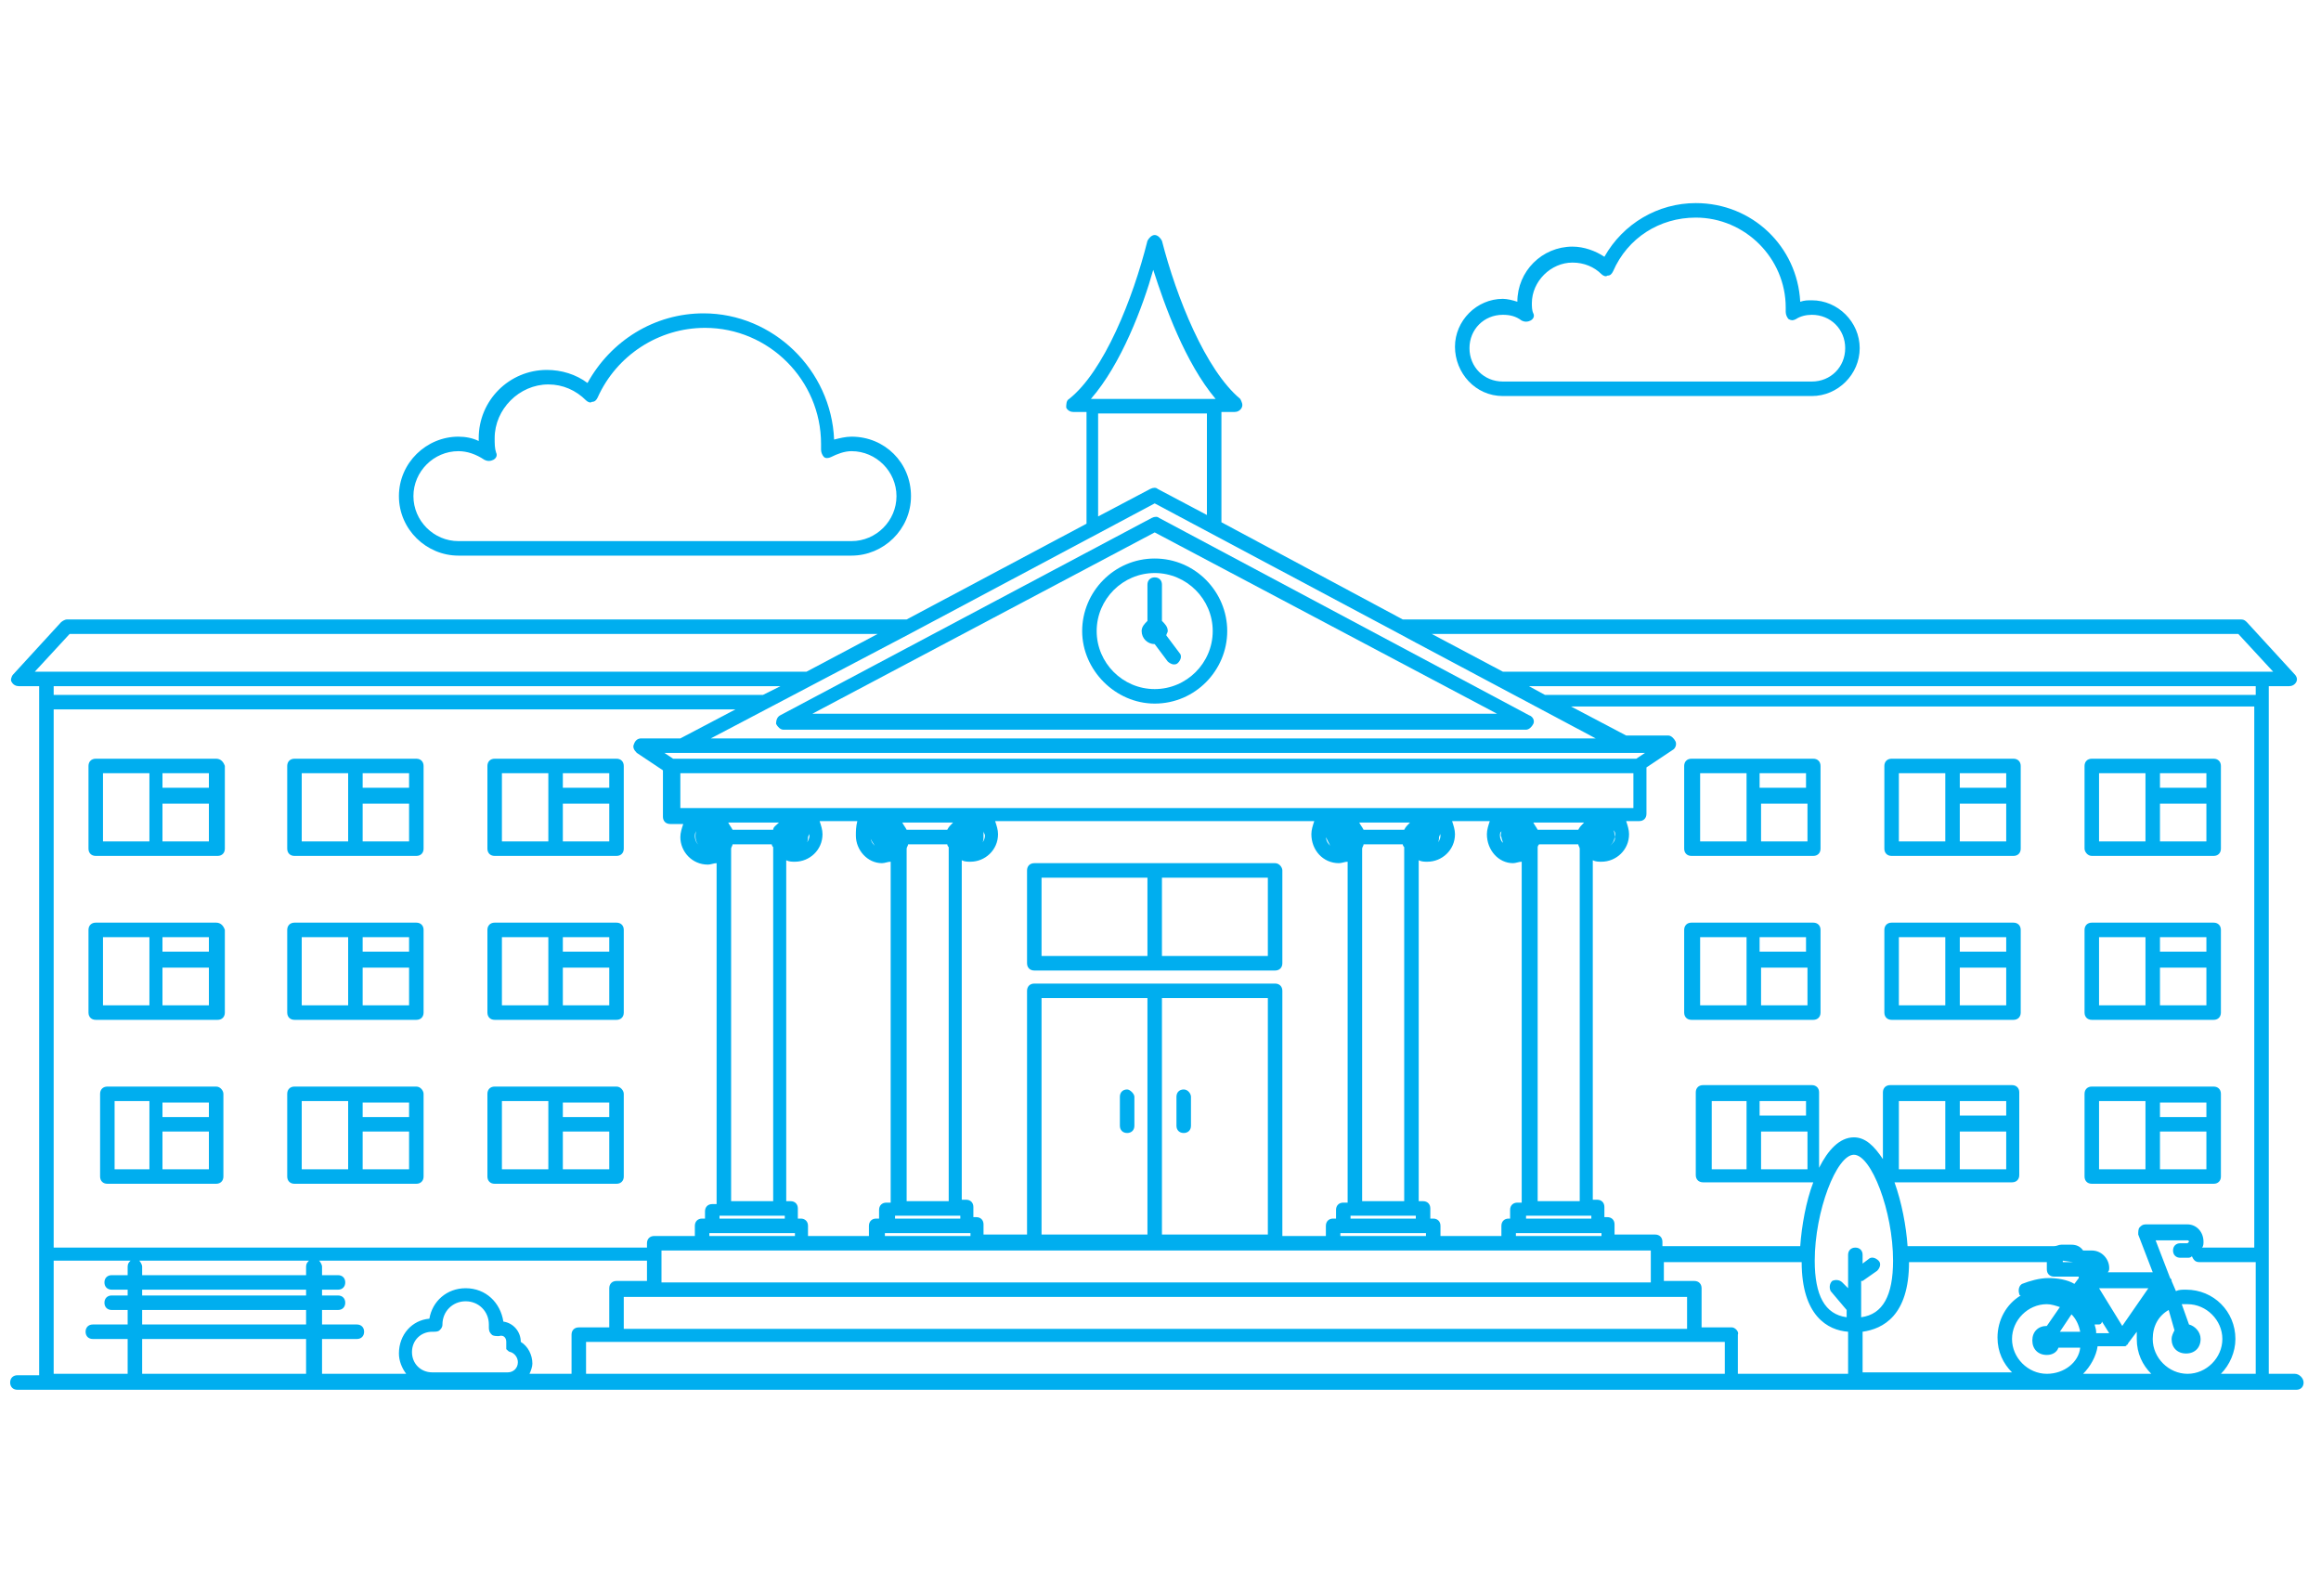 <?xml version="1.0" encoding="utf-8"?>
<!-- Generator: Adobe Illustrator 25.2.1, SVG Export Plug-In . SVG Version: 6.00 Build 0)  -->
<svg version="1.1" id="Layer_1" xmlns="http://www.w3.org/2000/svg" xmlns:xlink="http://www.w3.org/1999/xlink" x="0px" y="0px"
	 viewBox="0 0 160 110" style="enable-background:new 0 0 160 110;" xml:space="preserve">
<style type="text/css">
	.st0{fill:#00AEEF;}
</style>
<g>
	<path class="st0" d="M53.5,49.9c0.1,0.2,0.3,0.4,0.5,0.4h51.2c0.2,0,0.4-0.2,0.5-0.4c0.1-0.2,0-0.5-0.3-0.6L79.9,35.7
		c-0.1-0.1-0.3-0.1-0.5,0L53.8,49.3C53.6,49.4,53.5,49.6,53.5,49.9z M79.6,36.7l23.6,12.5H56L79.6,36.7z"/>
	<path class="st0" d="M87.9,59.5H71.3c-0.3,0-0.5,0.2-0.5,0.5v6.4c0,0.3,0.2,0.5,0.5,0.5h16.6c0.3,0,0.5-0.2,0.5-0.5V60
		C88.4,59.8,88.2,59.5,87.9,59.5z M71.8,60.5h7.3v5.4h-7.3V60.5z M87.4,65.9h-7.3v-5.4h7.3V65.9z"/>
	<path class="st0" d="M77.7,75.1c-0.3,0-0.5,0.2-0.5,0.5v2c0,0.3,0.2,0.5,0.5,0.5s0.5-0.2,0.5-0.5v-2C78.2,75.4,77.9,75.1,77.7,75.1
		z"/>
	<path class="st0" d="M81.6,75.1c-0.3,0-0.5,0.2-0.5,0.5v2c0,0.3,0.2,0.5,0.5,0.5s0.5-0.2,0.5-0.5v-2C82.1,75.4,81.9,75.1,81.6,75.1
		z"/>
	<path class="st0" d="M80.4,43.8c0-0.1,0.1-0.2,0.1-0.3c0-0.3-0.2-0.5-0.4-0.7v-2.5c0-0.3-0.2-0.5-0.5-0.5s-0.5,0.2-0.5,0.5v2.5
		c-0.2,0.2-0.4,0.4-0.4,0.7c0,0.5,0.4,0.9,0.9,0.9c0,0,0,0,0,0l0.9,1.2c0.1,0.1,0.3,0.2,0.4,0.2c0.1,0,0.2,0,0.3-0.1
		c0.2-0.2,0.3-0.5,0.1-0.7L80.4,43.8z"/>
	<path class="st0" d="M79.6,38.5c-2.8,0-5,2.3-5,5s2.3,5,5,5c2.8,0,5-2.3,5-5S82.4,38.5,79.6,38.5z M79.6,47.5c-2.2,0-4-1.8-4-4
		s1.8-4,4-4c2.2,0,4,1.8,4,4S81.8,47.5,79.6,47.5z"/>
	<path class="st0" d="M14.9,52.3H6.6c-0.3,0-0.5,0.2-0.5,0.5v5.7c0,0.3,0.2,0.5,0.5,0.5h8.4c0.3,0,0.5-0.2,0.5-0.5v-5.7
		C15.4,52.5,15.2,52.3,14.9,52.3z M14.4,54.3h-3.2v-1h3.2V54.3z M7.1,53.3h3.2V58H7.1V53.3z M11.2,58v-2.6h3.2V58H11.2z"/>
	<path class="st0" d="M28.7,52.3h-8.4c-0.3,0-0.5,0.2-0.5,0.5v5.7c0,0.3,0.2,0.5,0.5,0.5h8.4c0.3,0,0.5-0.2,0.5-0.5v-5.7
		C29.2,52.5,29,52.3,28.7,52.3z M28.2,54.3H25v-1h3.2V54.3z M20.8,53.3H24V58h-3.2V53.3z M25,58v-2.6h3.2V58H25z"/>
	<path class="st0" d="M42.5,52.3h-8.4c-0.3,0-0.5,0.2-0.5,0.5v5.7c0,0.3,0.2,0.5,0.5,0.5h8.4c0.3,0,0.5-0.2,0.5-0.5v-5.7
		C43,52.5,42.8,52.3,42.5,52.3z M42,54.3h-3.2v-1H42V54.3z M34.6,53.3h3.2V58h-3.2V53.3z M38.8,58v-2.6H42V58H38.8z"/>
	<path class="st0" d="M14.9,63.6H6.6c-0.3,0-0.5,0.2-0.5,0.5v5.7c0,0.3,0.2,0.5,0.5,0.5h8.4c0.3,0,0.5-0.2,0.5-0.5v-5.7
		C15.4,63.8,15.2,63.6,14.9,63.6z M14.4,65.6h-3.2v-1h3.2V65.6z M7.1,64.6h3.2v4.7H7.1V64.6z M11.2,69.3v-2.6h3.2v2.6H11.2z"/>
	<path class="st0" d="M28.7,63.6h-8.4c-0.3,0-0.5,0.2-0.5,0.5v5.7c0,0.3,0.2,0.5,0.5,0.5h8.4c0.3,0,0.5-0.2,0.5-0.5v-5.7
		C29.2,63.8,29,63.6,28.7,63.6z M28.2,65.6H25v-1h3.2V65.6z M20.8,64.6H24v4.7h-3.2V64.6z M25,69.3v-2.6h3.2v2.6H25z"/>
	<path class="st0" d="M42.5,63.6h-8.4c-0.3,0-0.5,0.2-0.5,0.5v5.7c0,0.3,0.2,0.5,0.5,0.5h8.4c0.3,0,0.5-0.2,0.5-0.5v-5.7
		C43,63.8,42.8,63.6,42.5,63.6z M42,65.6h-3.2v-1H42V65.6z M34.6,64.6h3.2v4.7h-3.2V64.6z M38.8,69.3v-2.6H42v2.6H38.8z"/>
	<path class="st0" d="M14.9,74.9H7.4c-0.3,0-0.5,0.2-0.5,0.5v5.7c0,0.3,0.2,0.5,0.5,0.5h7.5c0.3,0,0.5-0.2,0.5-0.5v-5.7
		C15.4,75.2,15.2,74.9,14.9,74.9z M14.4,77h-3.2v-1h3.2V77z M7.9,75.9h2.4v4.7H7.9V75.9z M11.2,80.6V78h3.2v2.6H11.2z"/>
	<path class="st0" d="M28.7,74.9h-8.4c-0.3,0-0.5,0.2-0.5,0.5v5.7c0,0.3,0.2,0.5,0.5,0.5h8.4c0.3,0,0.5-0.2,0.5-0.5v-5.7
		C29.2,75.2,29,74.9,28.7,74.9z M28.2,77H25v-1h3.2V77z M20.8,75.9H24v4.7h-3.2V75.9z M25,80.6V78h3.2v2.6H25z"/>
	<path class="st0" d="M42.5,74.9h-8.4c-0.3,0-0.5,0.2-0.5,0.5v5.7c0,0.3,0.2,0.5,0.5,0.5h8.4c0.3,0,0.5-0.2,0.5-0.5v-5.7
		C43,75.2,42.8,74.9,42.5,74.9z M42,77h-3.2v-1H42V77z M34.6,75.9h3.2v4.7h-3.2V75.9z M38.8,80.6V78H42v2.6H38.8z"/>
	<path class="st0" d="M125,52.3h-8.4c-0.3,0-0.5,0.2-0.5,0.5v5.7c0,0.3,0.2,0.5,0.5,0.5h8.4c0.3,0,0.5-0.2,0.5-0.5v-5.7
		C125.5,52.5,125.3,52.3,125,52.3z M124.5,54.3h-3.2v-1h3.2V54.3z M117.2,53.3h3.2V58h-3.2V53.3z M121.4,58v-2.6h3.2V58H121.4z"/>
	<path class="st0" d="M138.8,52.3h-8.4c-0.3,0-0.5,0.2-0.5,0.5v5.7c0,0.3,0.2,0.5,0.5,0.5h8.4c0.3,0,0.5-0.2,0.5-0.5v-5.7
		C139.3,52.5,139.1,52.3,138.8,52.3z M138.3,54.3h-3.2v-1h3.2V54.3z M130.9,53.3h3.2V58h-3.2V53.3z M135.1,58v-2.6h3.2V58H135.1z"/>
	<path class="st0" d="M144.2,59h8.4c0.3,0,0.5-0.2,0.5-0.5v-5.7c0-0.3-0.2-0.5-0.5-0.5h-8.4c-0.3,0-0.5,0.2-0.5,0.5v5.7
		C143.7,58.7,143.9,59,144.2,59z M148.9,58v-2.6h3.2V58H148.9z M152.1,54.3h-3.2v-1h3.2V54.3z M144.7,53.3h3.2V58h-3.2V53.3z"/>
	<path class="st0" d="M125,63.6h-8.4c-0.3,0-0.5,0.2-0.5,0.5v5.7c0,0.3,0.2,0.5,0.5,0.5h8.4c0.3,0,0.5-0.2,0.5-0.5v-5.7
		C125.5,63.8,125.3,63.6,125,63.6z M124.5,65.6h-3.2v-1h3.2V65.6z M117.2,64.6h3.2v4.7h-3.2V64.6z M121.4,69.3v-2.6h3.2v2.6H121.4z"
		/>
	<path class="st0" d="M138.8,63.6h-8.4c-0.3,0-0.5,0.2-0.5,0.5v5.7c0,0.3,0.2,0.5,0.5,0.5h8.4c0.3,0,0.5-0.2,0.5-0.5v-5.7
		C139.3,63.8,139.1,63.6,138.8,63.6z M138.3,65.6h-3.2v-1h3.2V65.6z M130.9,64.6h3.2v4.7h-3.2V64.6z M135.1,69.3v-2.6h3.2v2.6H135.1
		z"/>
	<path class="st0" d="M144.2,70.3h8.4c0.3,0,0.5-0.2,0.5-0.5v-5.7c0-0.3-0.2-0.5-0.5-0.5h-8.4c-0.3,0-0.5,0.2-0.5,0.5v5.7
		C143.7,70.1,143.9,70.3,144.2,70.3z M148.9,69.3v-2.6h3.2v2.6H148.9z M152.1,65.6h-3.2v-1h3.2V65.6z M144.7,64.6h3.2v4.7h-3.2V64.6
		z"/>
	<path class="st0" d="M153.1,81.1v-5.7c0-0.3-0.2-0.5-0.5-0.5h-8.4c-0.3,0-0.5,0.2-0.5,0.5v5.7c0,0.3,0.2,0.5,0.5,0.5h8.4
		C152.9,81.6,153.1,81.4,153.1,81.1z M152.1,77h-3.2v-1h3.2V77z M144.7,75.9h3.2v4.7h-3.2V75.9z M148.9,80.6V78h3.2v2.6H148.9z"/>
	<path class="st0" d="M31.6,38.3h27.1c2.2,0,4.1-1.8,4.1-4.1s-1.8-4.1-4.1-4.1c-0.4,0-0.8,0.1-1.2,0.2c-0.2-4.8-4.2-8.7-9-8.7
		c-3.4,0-6.4,1.9-8,4.8c-0.8-0.6-1.8-0.9-2.8-0.9c-2.6,0-4.7,2.1-4.7,4.7c0,0.1,0,0.1,0,0.2c-0.4-0.2-0.9-0.3-1.4-0.3
		c-2.2,0-4.1,1.8-4.1,4.1S29.4,38.3,31.6,38.3z M31.6,31.1c0.6,0,1.2,0.2,1.8,0.6c0.2,0.1,0.4,0.1,0.6,0c0.2-0.1,0.3-0.3,0.2-0.5
		c-0.1-0.3-0.1-0.6-0.1-1c0-2,1.7-3.7,3.7-3.7c1,0,1.9,0.4,2.6,1.1c0.1,0.1,0.3,0.2,0.4,0.1c0.2,0,0.3-0.1,0.4-0.3
		c1.3-2.9,4.2-4.8,7.4-4.8c4.4,0,8,3.6,8,8c0,0.1,0,0.3,0,0.4c0,0.2,0.1,0.4,0.2,0.5s0.3,0.1,0.5,0c0.4-0.2,0.9-0.4,1.4-0.4
		c1.7,0,3.1,1.4,3.1,3.1s-1.4,3.1-3.1,3.1H31.6c-1.7,0-3.1-1.4-3.1-3.1S29.9,31.1,31.6,31.1z"/>
	<path class="st0" d="M103.6,27.3h21.3c1.8,0,3.3-1.5,3.3-3.3s-1.5-3.3-3.3-3.3c-0.3,0-0.5,0-0.8,0.1c-0.2-3.8-3.3-6.8-7.2-6.8
		c-2.6,0-5,1.4-6.3,3.7c-0.6-0.4-1.4-0.7-2.2-0.7c-2.1,0-3.8,1.7-3.8,3.8c-0.3-0.1-0.7-0.2-1-0.2c-1.8,0-3.3,1.5-3.3,3.3
		S101.7,27.3,103.6,27.3z M103.6,21.7c0.5,0,0.9,0.1,1.3,0.4c0.2,0.1,0.4,0.1,0.6,0c0.2-0.1,0.3-0.3,0.2-0.5
		c-0.1-0.2-0.1-0.5-0.1-0.7c0-1.5,1.3-2.8,2.8-2.8c0.8,0,1.5,0.3,2,0.8c0.1,0.1,0.3,0.2,0.4,0.1c0.2,0,0.3-0.1,0.4-0.3
		c1-2.3,3.2-3.7,5.7-3.7c3.4,0,6.2,2.8,6.2,6.2c0,0.1,0,0.2,0,0.3c0,0.2,0.1,0.4,0.2,0.5c0.2,0.1,0.3,0.1,0.5,0
		c0.3-0.2,0.7-0.3,1.1-0.3c1.3,0,2.3,1,2.3,2.3s-1,2.3-2.3,2.3h-21.3c-1.3,0-2.3-1-2.3-2.3S102.3,21.7,103.6,21.7z"/>
	<path class="st0" d="M158.2,94.7h-1.8v-8.3V47.3h1.4c0.2,0,0.4-0.1,0.5-0.3c0.1-0.2,0-0.4-0.1-0.5l-3.3-3.6
		c-0.1-0.1-0.2-0.2-0.4-0.2H96.7L84.2,36v-7.6h0.9c0.2,0,0.4-0.1,0.5-0.3c0.1-0.2,0-0.4-0.1-0.6c-2.4-2-4.4-7-5.4-10.9
		c-0.1-0.2-0.3-0.4-0.5-0.4c0,0,0,0,0,0c-0.2,0-0.4,0.2-0.5,0.4c-1,4-3,9-5.4,10.9c-0.2,0.1-0.2,0.4-0.2,0.6
		c0.1,0.2,0.3,0.3,0.5,0.3h0.9v7.7l-12.4,6.6H4.6c-0.1,0-0.3,0.1-0.4,0.2l-3.3,3.6c-0.1,0.1-0.2,0.4-0.1,0.5
		c0.1,0.2,0.3,0.3,0.5,0.3h1.4v39.2v8.3H1.2c-0.3,0-0.5,0.2-0.5,0.5s0.2,0.5,0.5,0.5h2h36.7h5.2h9.5h50h9.5h5.3H156h2.3
		c0.3,0,0.5-0.2,0.5-0.5S158.5,94.7,158.2,94.7z M150.8,84.4h-2.9c-0.2,0-0.3,0.1-0.4,0.2c-0.1,0.1-0.1,0.3-0.1,0.5l1,2.6h-3.1
		c0.1-0.1,0.1-0.2,0.1-0.3c0-0.6-0.5-1.2-1.2-1.2h-0.6c-0.2-0.3-0.5-0.4-0.8-0.4h-0.7c-0.2,0-0.3,0.1-0.5,0.1c-0.1,0-0.1,0-0.2,0
		h-9.9c-0.1-1.4-0.4-3-0.9-4.4h8.1c0.3,0,0.5-0.2,0.5-0.5v-5.7c0-0.3-0.2-0.5-0.5-0.5h-8.4c-0.3,0-0.5,0.2-0.5,0.5v4.6
		c-0.6-0.9-1.2-1.5-2-1.5c-1,0-1.8,0.9-2.4,2.1v-5.2c0-0.3-0.2-0.5-0.5-0.5h-7.5c-0.3,0-0.5,0.2-0.5,0.5v5.7c0,0.3,0.2,0.5,0.5,0.5
		h7.5c0,0,0.1,0,0.1,0c-0.5,1.3-0.8,3-0.9,4.4h-9.5v-0.3c0-0.3-0.2-0.5-0.5-0.5h-2.8v-0.7c0-0.3-0.2-0.5-0.5-0.5h-0.2v-0.7
		c0-0.3-0.2-0.5-0.5-0.5h-0.3V59.3c0.2,0.1,0.4,0.1,0.6,0.1c1,0,1.9-0.8,1.9-1.9c0-0.3-0.1-0.6-0.2-0.9h0.9c0.3,0,0.5-0.2,0.5-0.5
		v-3.2l1.8-1.2c0.2-0.1,0.3-0.4,0.2-0.6c-0.1-0.2-0.3-0.4-0.5-0.4h-2.9l-3.8-2h47.1V86h-3.6c0.1-0.1,0.1-0.3,0.1-0.4
		C151.9,84.9,151.4,84.4,150.8,84.4z M151.1,92.3L151.1,92.3L151.1,92.3L151.1,92.3z M149.9,91.7c-0.1,0.2-0.2,0.4-0.2,0.6
		c0,0.6,0.4,1,1,1s1-0.4,1-1c0-0.5-0.4-0.9-0.8-1l-0.5-1.4c0.1,0,0.2,0,0.4,0c1.3,0,2.4,1.1,2.4,2.4s-1.1,2.4-2.4,2.4
		s-2.4-1.1-2.4-2.4c0-0.9,0.4-1.6,1.1-2L149.9,91.7z M146.3,91.4l-1.6-2.6h3.4L146.3,91.4z M144.5,91.8c0-0.2-0.1-0.4-0.1-0.5
		c0,0,0.1,0,0.1,0c0.1,0,0.1,0,0.2,0c0.1,0,0.2-0.1,0.2-0.2l0.5,0.8H144.5z M141.1,94.7c-1.3,0-2.4-1.1-2.4-2.4s1.1-2.4,2.4-2.4
		c0.3,0,0.6,0.1,0.9,0.2l-0.9,1.3c0,0,0,0,0,0c-0.6,0-1,0.4-1,1s0.4,1,1,1c0.4,0,0.7-0.2,0.8-0.5h1.5
		C143.3,93.9,142.3,94.7,141.1,94.7z M142,91.8l0.8-1.2c0.3,0.3,0.5,0.7,0.6,1.2H142z M142.9,87h-0.7l0-0.1L142.9,87
		C142.9,86.9,142.9,87,142.9,87z M119.4,91.5h-2.1v-2.7c0-0.3-0.2-0.5-0.5-0.5h-2.1V87h9.5c0,3.7,1.8,4.7,3.2,4.8v2.9h-7.6V92
		C119.9,91.8,119.6,91.5,119.4,91.5z M39.9,91.5c-0.3,0-0.5,0.2-0.5,0.5v2.7h-2.9c0.1-0.2,0.2-0.5,0.2-0.7c0-0.6-0.3-1.2-0.8-1.5
		c0-0.7-0.5-1.3-1.2-1.4c-0.2-1.3-1.2-2.3-2.6-2.3c-1.3,0-2.3,0.9-2.5,2.1c-1.2,0.1-2.1,1.1-2.1,2.4c0,0.5,0.2,1,0.5,1.4h-5.8v-2.4
		h2.4c0.3,0,0.5-0.2,0.5-0.5s-0.2-0.5-0.5-0.5h-2.4v-1h1.1c0.3,0,0.5-0.2,0.5-0.5s-0.2-0.5-0.5-0.5h-1.1v-0.4h1.1
		c0.3,0,0.5-0.2,0.5-0.5s-0.2-0.5-0.5-0.5h-1.1v-0.6c0-0.1-0.1-0.3-0.2-0.4h22.6v1.4h-2.1c-0.3,0-0.5,0.2-0.5,0.5v2.7H39.9z
		 M33.9,92c0.1,0.1,0.3,0.1,0.5,0.1c0.3-0.1,0.5,0.1,0.5,0.4c0,0,0,0.1,0,0.1c0,0.1,0,0.3,0,0.4c0.1,0.1,0.2,0.2,0.3,0.2
		c0.3,0.1,0.5,0.4,0.5,0.7c0,0.4-0.3,0.7-0.7,0.7h-5.2c-0.8,0-1.4-0.6-1.4-1.4c0-0.8,0.6-1.4,1.4-1.4c0.1,0,0.1,0,0.1,0
		c0.1,0,0.3,0,0.4-0.1c0.1-0.1,0.2-0.2,0.2-0.4c0-0.9,0.7-1.6,1.6-1.6c0.9,0,1.6,0.7,1.6,1.6c0,0.1,0,0.1,0,0.2
		C33.7,91.8,33.8,91.9,33.9,92z M9.6,86.9h11.7c-0.1,0.1-0.2,0.2-0.2,0.4v0.6H9.8v-0.6C9.8,87.2,9.7,87,9.6,86.9z M3.7,48.9h47
		l-3.8,2h-2.7c-0.2,0-0.4,0.1-0.5,0.4c-0.1,0.2,0,0.4,0.2,0.6l1.8,1.2v3.2c0,0.3,0.2,0.5,0.5,0.5h0.9c-0.1,0.3-0.2,0.6-0.2,0.9
		c0,1,0.8,1.9,1.9,1.9c0.2,0,0.4-0.1,0.6-0.1v23.5h-0.3c-0.3,0-0.5,0.2-0.5,0.5V84h-0.2c-0.3,0-0.5,0.2-0.5,0.5v0.7h-2.8
		c-0.3,0-0.5,0.2-0.5,0.5v0.3H3.7V48.9z M62.7,43.7L62.7,43.7C62.8,43.6,62.8,43.6,62.7,43.7l16.9-9l16.7,8.9c0,0,0,0,0,0l1.3,0.7
		l12.4,6.6h-61L62.7,43.7z M113.4,51.9l-0.6,0.4H46.4l-0.6-0.4h1.2h65H113.4z M113.7,88.4H45.6v-2.2h2.8h6.9h5.2h6.9h4h16.6h4h6.9
		h5.2h6.9h2.8V88.4z M108.8,57.2H106c-0.1-0.2-0.2-0.3-0.3-0.5h3.5C109,56.9,108.9,57,108.8,57.2z M103.8,58.2c0,0-0.1-0.1-0.1-0.1
		C103.7,58.2,103.7,58.2,103.8,58.2z M103.6,58.1c-0.1-0.1-0.2-0.3-0.2-0.5c0-0.1,0-0.2,0.1-0.3c0,0.1-0.1,0.3,0,0.4
		C103.5,57.8,103.6,58,103.6,58.1z M104.3,59.5c0.2,0,0.4-0.1,0.6-0.1v23.5h-0.3c-0.3,0-0.5,0.2-0.5,0.5V84H104
		c-0.3,0-0.5,0.2-0.5,0.5v0.7h-4.2v-0.7c0-0.3-0.2-0.5-0.5-0.5h-0.2v-0.7c0-0.3-0.2-0.5-0.5-0.5h-0.3V59.3c0.2,0.1,0.4,0.1,0.6,0.1
		c1,0,1.9-0.8,1.9-1.9c0-0.3-0.1-0.6-0.2-0.9h2.6c-0.1,0.3-0.2,0.6-0.2,0.9C102.5,58.6,103.3,59.5,104.3,59.5z M91.7,58.3
		c-0.2-0.2-0.3-0.4-0.3-0.7c0-0.2,0.1-0.3,0.1-0.4c-0.1,0.2-0.1,0.3-0.1,0.5C91.5,57.9,91.6,58.1,91.7,58.3z M93.9,58.5
		c0-0.1,0.1-0.2,0.1-0.3h2.7c0,0.1,0.1,0.2,0.1,0.2v24.4h-2.9V58.5z M99.2,57.3c0,0.1,0.1,0.2,0.1,0.3c0,0.2-0.1,0.4-0.2,0.5
		c0.1-0.1,0.1-0.3,0.1-0.4C99.3,57.5,99.3,57.4,99.2,57.3z M99.1,58.1c0,0-0.1,0.1-0.1,0.1C99,58.2,99.1,58.2,99.1,58.1z M93.1,83.8
		h0.3h3.9h0.3V84h-4.5V83.8z M92.4,85h0.2h5.5h0.2v0.2h-5.9V85z M96.8,57.2h-2.8c-0.1-0.2-0.2-0.3-0.3-0.5h3.5
		C97,56.9,96.9,57,96.8,57.2z M92.3,59.5c0.2,0,0.4-0.1,0.6-0.1v23.5h-0.3c-0.3,0-0.5,0.2-0.5,0.5V84h-0.2c-0.3,0-0.5,0.2-0.5,0.5
		v0.7h-3V68.3c0-0.3-0.2-0.5-0.5-0.5H71.3c-0.3,0-0.5,0.2-0.5,0.5v16.8h-3v-0.7c0-0.3-0.2-0.5-0.5-0.5h-0.2v-0.7
		c0-0.3-0.2-0.5-0.5-0.5h-0.3V59.3c0.2,0.1,0.4,0.1,0.6,0.1c1,0,1.9-0.8,1.9-1.9c0-0.3-0.1-0.6-0.2-0.9h22c-0.1,0.3-0.2,0.6-0.2,0.9
		C90.4,58.6,91.2,59.5,92.3,59.5z M71.8,85.2V68.8h7.3v16.3H71.8z M80.1,68.8h7.3v16.3h-7.3V68.8z M60.3,58.3
		c-0.2-0.2-0.3-0.4-0.3-0.7c0-0.2,0.1-0.3,0.1-0.4C60,57.3,60,57.5,60,57.7C60,57.9,60.2,58.1,60.3,58.3z M62.5,58.5
		c0-0.1,0.1-0.2,0.1-0.3h2.7c0,0.1,0.1,0.2,0.1,0.2v24.4h-2.9V58.5z M67.8,57.3c0,0.1,0.1,0.2,0.1,0.3c0,0.2-0.1,0.4-0.2,0.5
		c0.1-0.1,0.1-0.3,0.1-0.4C67.8,57.5,67.8,57.4,67.8,57.3z M67.7,58.1c0,0-0.1,0.1-0.1,0.1C67.6,58.2,67.6,58.2,67.7,58.1z
		 M61.7,83.8H62h3.9h0.3V84h-4.5V83.8z M61,85h0.2h5.5h0.2v0.2H61V85z M65.3,57.2h-2.8c-0.1-0.2-0.2-0.3-0.3-0.5h3.5
		C65.5,56.9,65.4,57,65.3,57.2z M60.8,59.5c0.2,0,0.4-0.1,0.6-0.1v23.5h-0.3c-0.3,0-0.5,0.2-0.5,0.5V84h-0.2c-0.3,0-0.5,0.2-0.5,0.5
		v0.7h-4.2v-0.7c0-0.3-0.2-0.5-0.5-0.5h-0.2v-0.7c0-0.3-0.2-0.5-0.5-0.5h-0.3V59.3c0.2,0.1,0.4,0.1,0.6,0.1c1,0,1.9-0.8,1.9-1.9
		c0-0.3-0.1-0.6-0.2-0.9h2.6C59,57,59,57.3,59,57.6C59,58.6,59.8,59.5,60.8,59.5z M55.7,57.3c0,0.1,0.1,0.2,0.1,0.3
		c0,0.2-0.1,0.4-0.2,0.5c0.1-0.1,0.1-0.3,0.1-0.4C55.8,57.5,55.8,57.4,55.7,57.3z M55.6,58.1c0,0-0.1,0.1-0.1,0.1
		C55.5,58.2,55.6,58.2,55.6,58.1z M53.3,57.2h-2.8c-0.1-0.2-0.2-0.3-0.3-0.5h3.5C53.5,56.9,53.3,57,53.3,57.2z M48,57.2
		c-0.1,0.4-0.1,0.8,0.2,1.1c-0.2-0.2-0.3-0.4-0.3-0.7C47.9,57.4,48,57.3,48,57.2z M50.4,58.5c0-0.1,0.1-0.2,0.1-0.3h2.7
		c0,0.1,0.1,0.2,0.1,0.2v24.4h-2.9V58.5z M49.6,83.8h0.3h3.9h0.3V84h-4.5V83.8z M48.9,85h0.2h5.5h0.2v0.2h-5.9V85z M104.5,85.2V85
		h0.2h5.5h0.2v0.2H104.5z M105.2,84v-0.2h0.3h3.9h0.3V84H105.2z M106,82.8V58.4c0-0.1,0.1-0.2,0.1-0.2h2.7c0,0.1,0.1,0.2,0.1,0.3
		v24.3H106z M111.3,57.7c0-0.2,0-0.4-0.1-0.5C111.3,57.3,111.4,57.4,111.3,57.7c0.1,0.2-0.1,0.4-0.3,0.6
		C111.2,58.1,111.3,57.9,111.3,57.7z M110.5,55.7h-6.1h-5.9h-6.1H67h-6.1h-5.9h-6.1h-2v-2.4h65.7v2.4H110.5z M21.1,88.9v0.4H9.8
		v-0.4H21.1z M21.1,90.3v1H9.8v-1H21.1z M21.1,92.3v2.4H9.8v-2.4H21.1z M43,89.4h2.1h69.1h2.1v2.2H43V89.4z M128.4,88.3l1-0.7
		c0.2-0.2,0.3-0.5,0.1-0.7c-0.2-0.2-0.5-0.3-0.7-0.1l-0.4,0.3v-0.6c0-0.3-0.2-0.5-0.5-0.5s-0.5,0.2-0.5,0.5v2.3l-0.4-0.4
		c-0.2-0.2-0.5-0.2-0.7-0.1c-0.2,0.2-0.2,0.5-0.1,0.7l1.1,1.3v0.5c-1.5-0.2-2.2-1.5-2.2-3.9c0-3.4,1.5-7.3,2.7-7.3s2.7,3.9,2.7,7.3
		c0,2.4-0.7,3.7-2.2,3.9V88.3z M118,80.6v-4.7h2.4v4.7H118z M124.5,75.9v1h-3.2v-1H124.5z M121.4,78h3.2v2.6h-3.2V78z M138.3,75.9v1
		h-3.2v-1H138.3z M135.1,78h3.2v2.6h-3.2V78z M134.1,80.6h-3.2v-4.7h3.2V80.6z M155.5,47.9h-49l-1.1-0.6h50.1V47.9z M154.3,43.7
		l2.4,2.6H156h-52.4l-4.9-2.6H154.3z M79.5,18.6c0.8,2.5,2.2,6.4,4.3,8.9h-0.1h-8.4h-0.1C77.3,25.1,78.8,21.1,79.5,18.6z M75.8,28.5
		h7.4v7l-3.4-1.8c-0.1-0.1-0.3-0.1-0.5,0l-3.6,1.9V28.5z M4.8,43.7h55.7l-4.9,2.6H3.2H2.4L4.8,43.7z M53.8,47.3l-1.2,0.6H3.7v-0.6
		H53.8z M3.7,86.9H9c-0.1,0.1-0.2,0.2-0.2,0.4v0.6H7.7c-0.3,0-0.5,0.2-0.5,0.5s0.2,0.5,0.5,0.5h1.1v0.4H7.7c-0.3,0-0.5,0.2-0.5,0.5
		s0.2,0.5,0.5,0.5h1.1v1H6.4c-0.3,0-0.5,0.2-0.5,0.5s0.2,0.5,0.5,0.5h2.4v2.4H3.7V86.9z M114.1,94.7h-9.5h-50h-9.5h-4.7v-2.2h2.1
		h74.3h2.1v2.2H114.1z M128.4,94.7v-2.9c1.4-0.2,3.2-1.1,3.2-4.8h9.5v0.5c0,0.3,0.2,0.5,0.5,0.5h1.7v0.1l-0.3,0.4
		c-0.5-0.3-1.2-0.4-1.8-0.4c-0.6,0-1.3,0.2-1.8,0.4c-0.2,0.1-0.3,0.4-0.2,0.7c0,0.1,0.1,0.1,0.1,0.1c-1,0.6-1.6,1.7-1.6,2.9
		c0,1,0.4,1.8,1,2.4H128.4z M143.6,94.7c0.5-0.5,0.9-1.2,1-1.9h1.8c0.1,0,0.2,0,0.2-0.1c0,0,0,0,0,0c0.1,0,0.1-0.1,0.1-0.1
		c0,0,0,0,0,0l0.6-0.8c0,0.2,0,0.3,0,0.5c0,1,0.4,1.8,1,2.4H143.6z M153.1,94.7c0.6-0.6,1-1.5,1-2.4c0-1.9-1.5-3.4-3.4-3.4
		c-0.3,0-0.5,0-0.7,0.1l-0.3-0.7c0-0.1,0-0.1-0.1-0.2l-1-2.6h2.2c0.1,0,0.1,0.1,0.1,0.1s-0.1,0.1-0.1,0.1h-0.5
		c-0.3,0-0.5,0.2-0.5,0.5s0.2,0.5,0.5,0.5h0.5c0.1,0,0.2,0,0.3-0.1c0.1,0.2,0.2,0.4,0.5,0.4h3.9v7.7H153.1z"/>
</g>
</svg>
